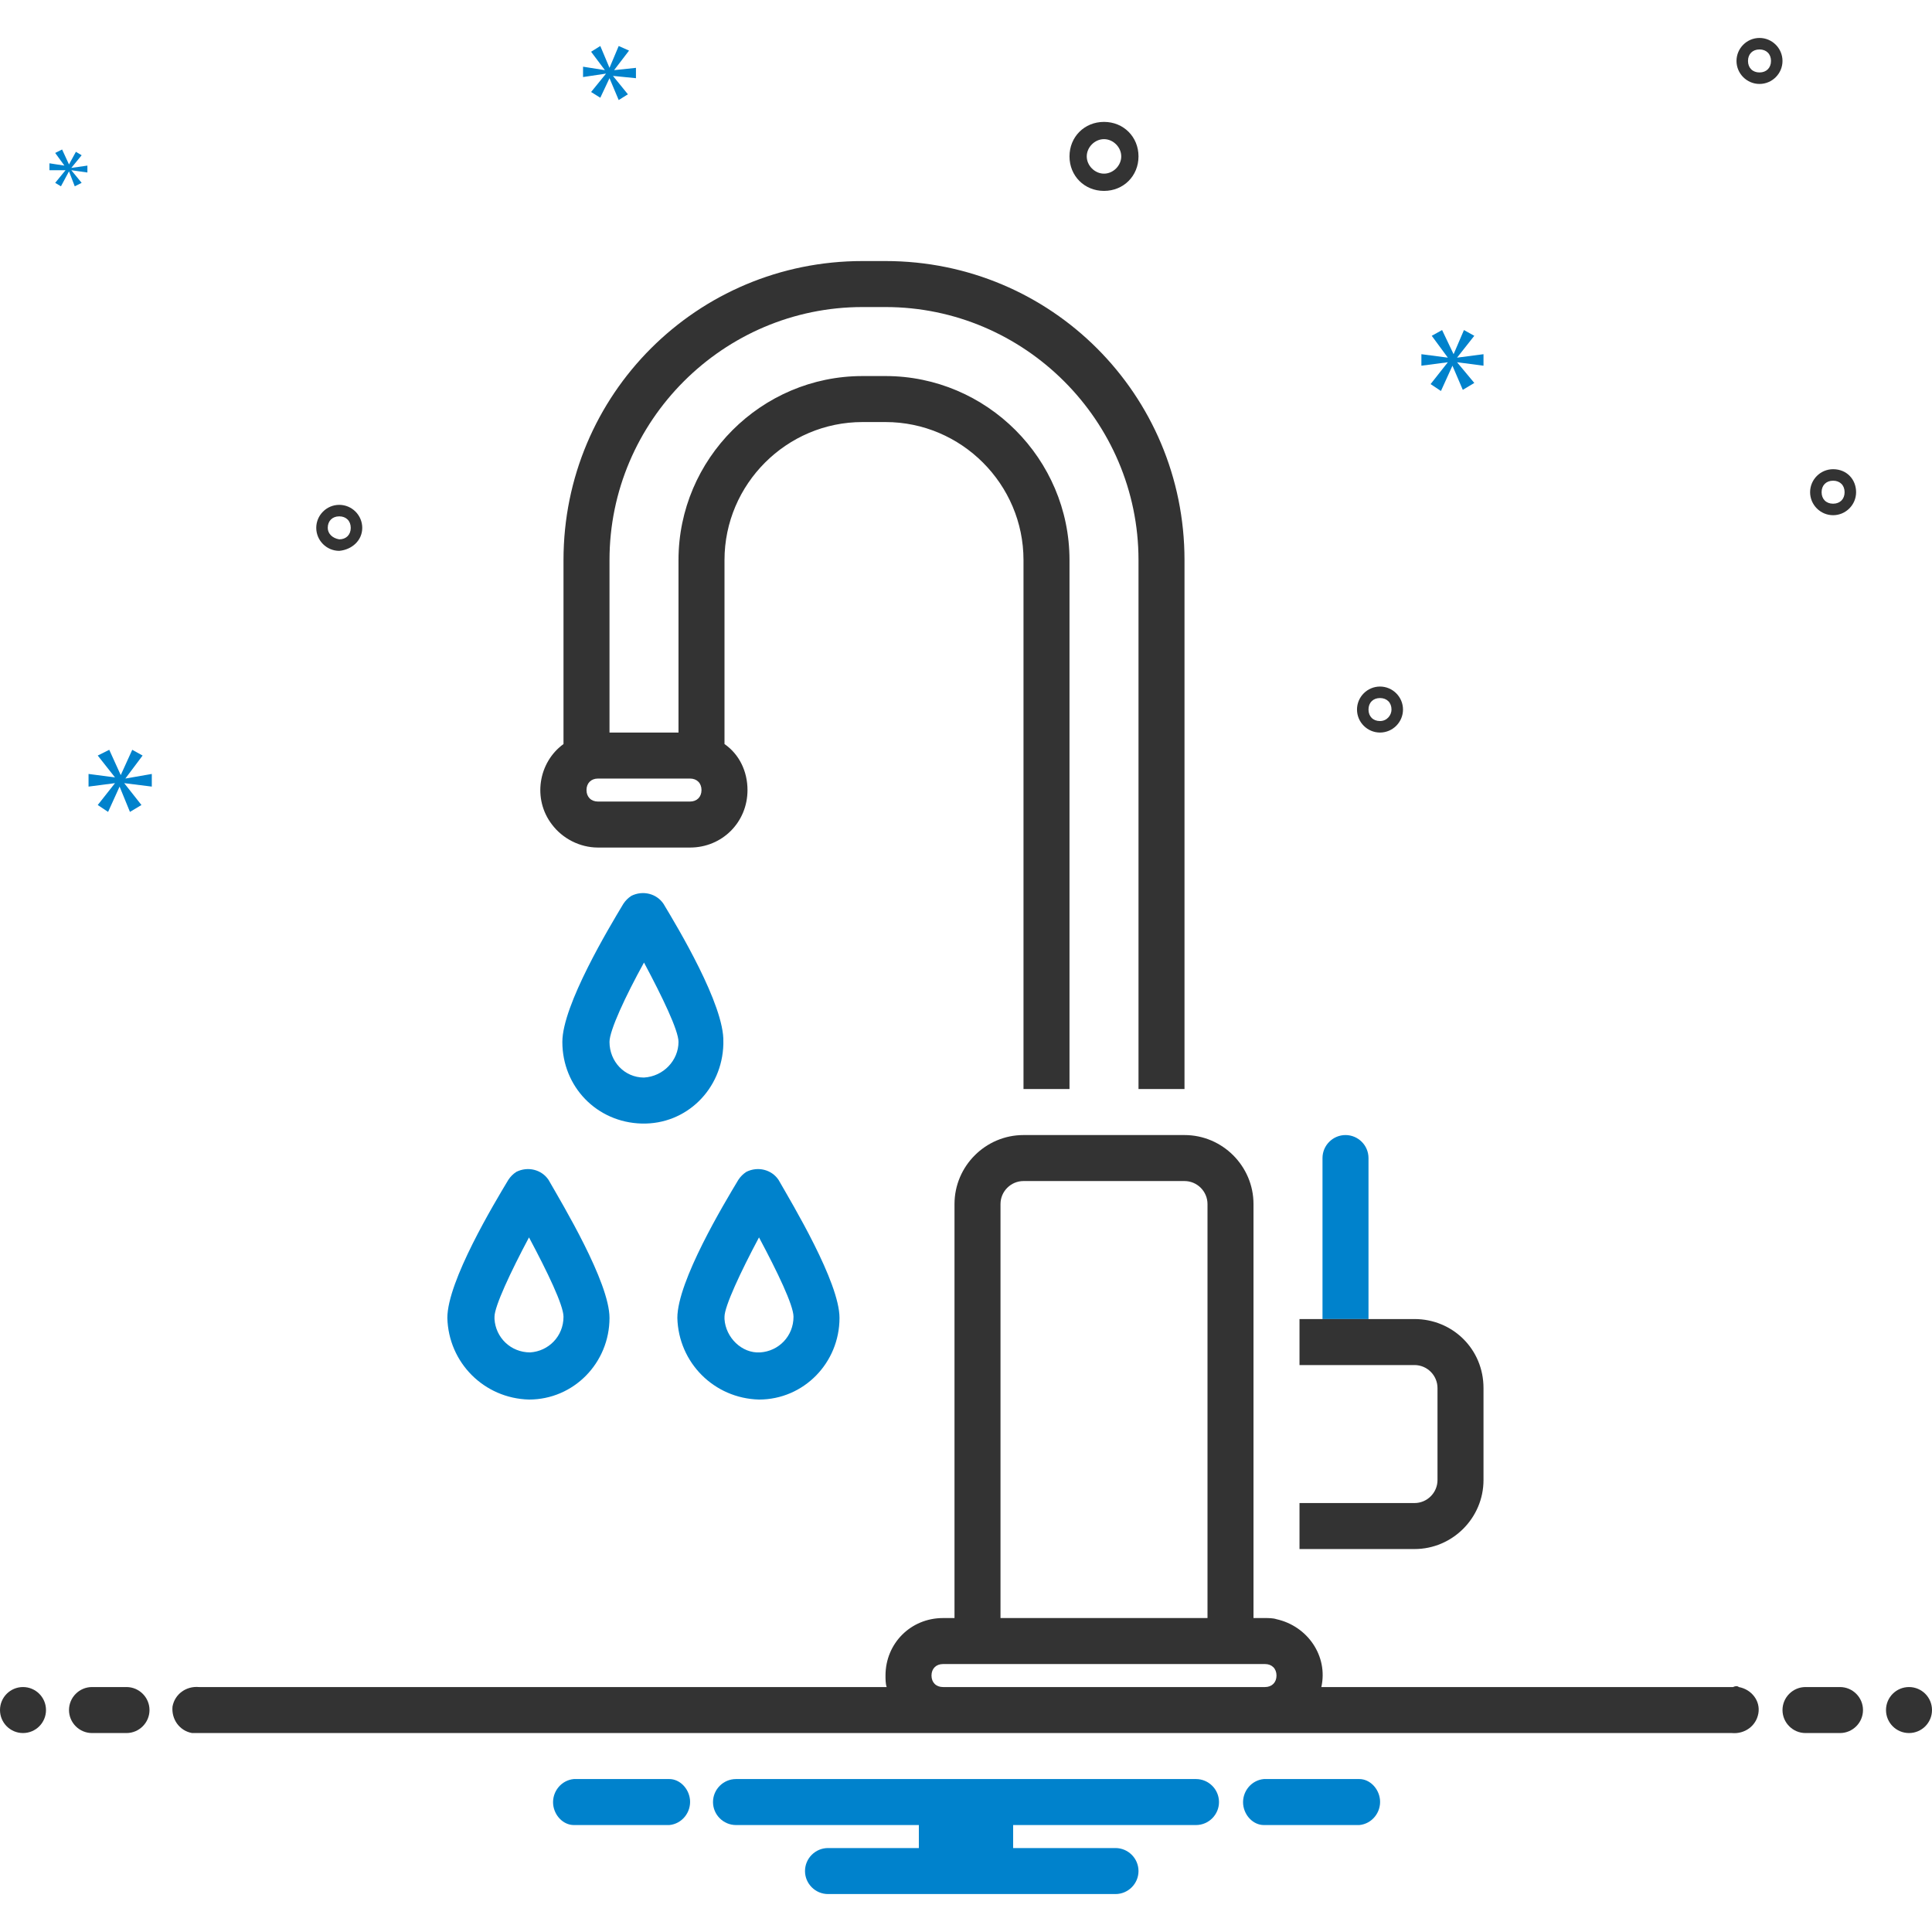 <svg xmlns="http://www.w3.org/2000/svg" xmlns:xlink="http://www.w3.org/1999/xlink" id="Layer_1" x="0px" y="0px" viewBox="0 0 168 168" style="enable-background:new 0 0 168 168;" xml:space="preserve"><style type="text/css">	.st0{fill:#333333;}	.st1{fill:#0082CC;}</style><circle class="st0" cx="2" cy="148.7" r="2"></circle><path class="st0" d="M11,146.7H8c-1.1,0-2,0.9-2,2s0.9,2,2,2h3c1.1,0,2-0.9,2-2S12.1,146.7,11,146.7z"></path><path class="st0" d="M160,146.7h-3c-1.1,0-2,0.9-2,2s0.9,2,2,2h3c1.1,0,2-0.9,2-2S161.1,146.7,160,146.7z"></path><circle class="st0" cx="166" cy="148.7" r="2"></circle><path class="st1" d="M118.2,154.7h-8.3c-1.1,0.1-1.9,1.1-1.8,2.2c0.1,1,0.9,1.8,1.8,1.8h8.3c1.1-0.1,1.9-1.1,1.8-2.2  C119.9,155.5,119.1,154.7,118.2,154.7z"></path><path class="st1" d="M58.2,154.7h-8.3c-1.1,0.1-1.9,1.1-1.8,2.2c0.1,1,0.9,1.8,1.8,1.8h8.3c1.1-0.1,1.9-1.1,1.8-2.2  C59.9,155.5,59.1,154.7,58.2,154.7z"></path><path class="st1" d="M104,154.7H64c-1.1,0-2,0.9-2,2s0.9,2,2,2h15.9v2H72c-1.1,0-2,0.9-2,2s0.9,2,2,2h25c1.1,0,2-0.9,2-2s-0.9-2-2-2  h-8.9v-2H104c1.1,0,2-0.9,2-2S105.1,154.7,104,154.7z"></path><path class="st1" d="M119,100.7v14h-4v-14c0-1.1,0.9-2,2-2S119,99.6,119,100.7z"></path><path class="st0" d="M129,120.7v8c0,3.3-2.7,6-6,6h-10v-4h10c1.1,0,2-0.9,2-2v-8c0-1.1-0.9-2-2-2h-10v-4h10  C126.3,114.7,129,117.3,129,120.7z"></path><path class="st0" d="M52,73.7h8c2.8,0,5-2.2,5-5c0-1.6-0.7-3.1-2-4v-16c0-6.6,5.4-12,12-12h2c6.6,0,12,5.4,12,12v46h4v-46  c0-8.8-7.2-16-16-16h-2c-8.8,0-16,7.2-16,16v15h-6v-15c0-12.1,9.9-22,22-22h2c12.1,0,22,9.9,22,22v46h4v-46c0-14.4-11.6-26-26-26h-2  c-14.4,0-26,11.6-26,26v16c-2.2,1.6-2.7,4.8-1,7C48.9,72.9,50.4,73.7,52,73.7z M52,67.7h8c0.6,0,1,0.4,1,1s-0.4,1-1,1h-8  c-0.6,0-1-0.4-1-1S51.4,67.7,52,67.7z"></path><path class="st1" d="M57.7,78.6c-0.6-0.9-1.8-1.2-2.8-0.7c-0.3,0.2-0.5,0.4-0.7,0.7c-1.2,2-5.3,8.8-5.3,12c0,3.9,3,7,6.9,7.1  s7-3,7.1-6.9c0-0.1,0-0.1,0-0.2C63,87.4,58.9,80.6,57.7,78.6z M56,93.7c-1.7,0-3-1.4-3-3.1c0-1,1.4-4,3-6.9c1.6,3,3,5.9,3,6.9  C59,92.2,57.7,93.6,56,93.7z"></path><path class="st1" d="M46,121.7c3.9,0,7-3.2,7-7.1c0-3.1-4.1-9.9-5.3-12c-0.6-0.9-1.8-1.2-2.8-0.7c-0.3,0.2-0.5,0.4-0.7,0.7  c-1.2,2-5.3,8.8-5.3,12C39,118.5,42.1,121.6,46,121.7z M46,107.6c1.6,3,3,5.9,3,6.9c0,1.7-1.3,3-2.9,3.1c-1.7,0-3-1.3-3.1-2.9  c0-0.1,0-0.1,0-0.2C43,113.6,44.4,110.6,46,107.6z"></path><path class="st1" d="M66,121.7c3.9,0,7-3.2,7-7.1c0-3.1-4.1-9.9-5.3-12c-0.6-0.9-1.8-1.2-2.8-0.7c-0.3,0.2-0.5,0.4-0.7,0.7  c-1.2,2-5.3,8.8-5.3,12C59,118.5,62.1,121.6,66,121.7z M66,107.6c1.6,3,3,5.9,3,6.9c0,1.7-1.3,3-2.9,3.1s-3-1.3-3.1-2.9  c0-0.1,0-0.1,0-0.2C63,113.6,64.4,110.6,66,107.6z"></path><g>	<path class="st0" d="M150.7,146.7h-35.8c0.6-2.7-1.2-5.3-3.9-5.9c-0.3-0.1-0.7-0.1-1-0.1h-1v-36c0-3.3-2.7-6-6-6H89   c-3.3,0-6,2.7-6,6v36h-1c-2.8,0-5,2.2-5,5c0,0.3,0,0.7,0.1,1H17.3c-1.1-0.1-2.1,0.6-2.3,1.7c-0.1,1.1,0.6,2.1,1.7,2.3   c0.2,0,0.3,0,0.5,0h133.4c1.1,0.1,2.1-0.6,2.3-1.7s-0.6-2.1-1.7-2.3C151.1,146.6,150.9,146.6,150.7,146.7z M87,104.7   c0-1.1,0.9-2,2-2h14c1.1,0,2,0.9,2,2v36H87V104.7z M82,146.7c-0.6,0-1-0.4-1-1s0.4-1,1-1h28c0.6,0,1,0.4,1,1s-0.4,1-1,1H82z"></path>	<path class="st0" d="M96,16.6c1.7,0,3-1.3,3-3s-1.3-3-3-3s-3,1.3-3,3C93,15.3,94.3,16.6,96,16.6z M96,12.1c0.8,0,1.5,0.7,1.5,1.5   s-0.7,1.5-1.5,1.5s-1.5-0.7-1.5-1.5C94.5,12.8,95.2,12.1,96,12.1z"></path>	<path class="st0" d="M159.4,40.8c-1.1,0-2,0.9-2,2s0.9,2,2,2s2-0.9,2-2C161.4,41.7,160.6,40.8,159.4,40.8z M159.4,43.8   c-0.6,0-1-0.4-1-1s0.4-1,1-1s1,0.4,1,1C160.4,43.4,160,43.8,159.4,43.8z"></path>	<path class="st0" d="M120,59.7c-1.1,0-2,0.9-2,2s0.9,2,2,2s2-0.9,2-2C122,60.6,121.1,59.7,120,59.7z M120,62.7c-0.6,0-1-0.4-1-1   s0.4-1,1-1s1,0.4,1,1C121,62.2,120.6,62.7,120,62.7z"></path>	<path class="st0" d="M153,3.3c-1.1,0-2,0.9-2,2s0.9,2,2,2s2-0.9,2-2C155,4.2,154.1,3.3,153,3.3z M153,6.3c-0.6,0-1-0.4-1-1   s0.4-1,1-1s1,0.4,1,1C154,5.9,153.6,6.3,153,6.3z"></path>	<path class="st0" d="M31.5,45.9c0-1.1-0.9-2-2-2s-2,0.9-2,2s0.9,2,2,2C30.6,47.8,31.5,47,31.5,45.9z M28.5,45.9c0-0.6,0.4-1,1-1   s1,0.4,1,1s-0.4,1-1,1C28.9,46.8,28.5,46.4,28.5,45.9z"></path></g><path class="st1" d="M10.9,67.7l1.5-2l-0.9-0.5l-1,2.2h0l-1-2.2l-1,0.5l1.5,1.9v0l-2.3-0.3v1.1l2.3-0.3v0l-1.5,1.9l0.9,0.6l1-2.2h0  l0.9,2.2l1-0.6l-1.5-1.9v0l2.4,0.3v-1.1L10.9,67.7L10.9,67.7z"></path><path class="st1" d="M5.7,14.8l-0.9,1.1l0.5,0.3L6,14.9h0l0.5,1.3l0.6-0.3l-0.9-1.1v0l1.4,0.2v-0.6l-1.4,0.2v0l0.9-1.1l-0.5-0.3  L6,14.3h0l-0.6-1.3l-0.6,0.3l0.8,1.1v0l-1.3-0.2v0.6L5.7,14.8L5.7,14.8z"></path><path class="st1" d="M129,31.8v-1l-2.3,0.3v0l1.5-1.9l-0.9-0.5l-0.9,2.1h0l-1-2.1l-0.9,0.5l1.4,1.9v0l-2.3-0.3v1l2.3-0.3v0l-1.5,1.9  l0.9,0.6l1-2.2h0l0.9,2.1l1-0.6l-1.5-1.8v0L129,31.8z"></path><path class="st1" d="M53.4,6.1l1.3-1.7L53.8,4L53,5.9h0L52.2,4l-0.8,0.5l1.2,1.6v0l-1.9-0.3v0.9l2-0.3v0l-1.3,1.6l0.8,0.5L53,6.8h0  l0.8,1.9l0.8-0.5l-1.3-1.6v0l2,0.2V5.9L53.4,6.1L53.4,6.1z"></path></svg>